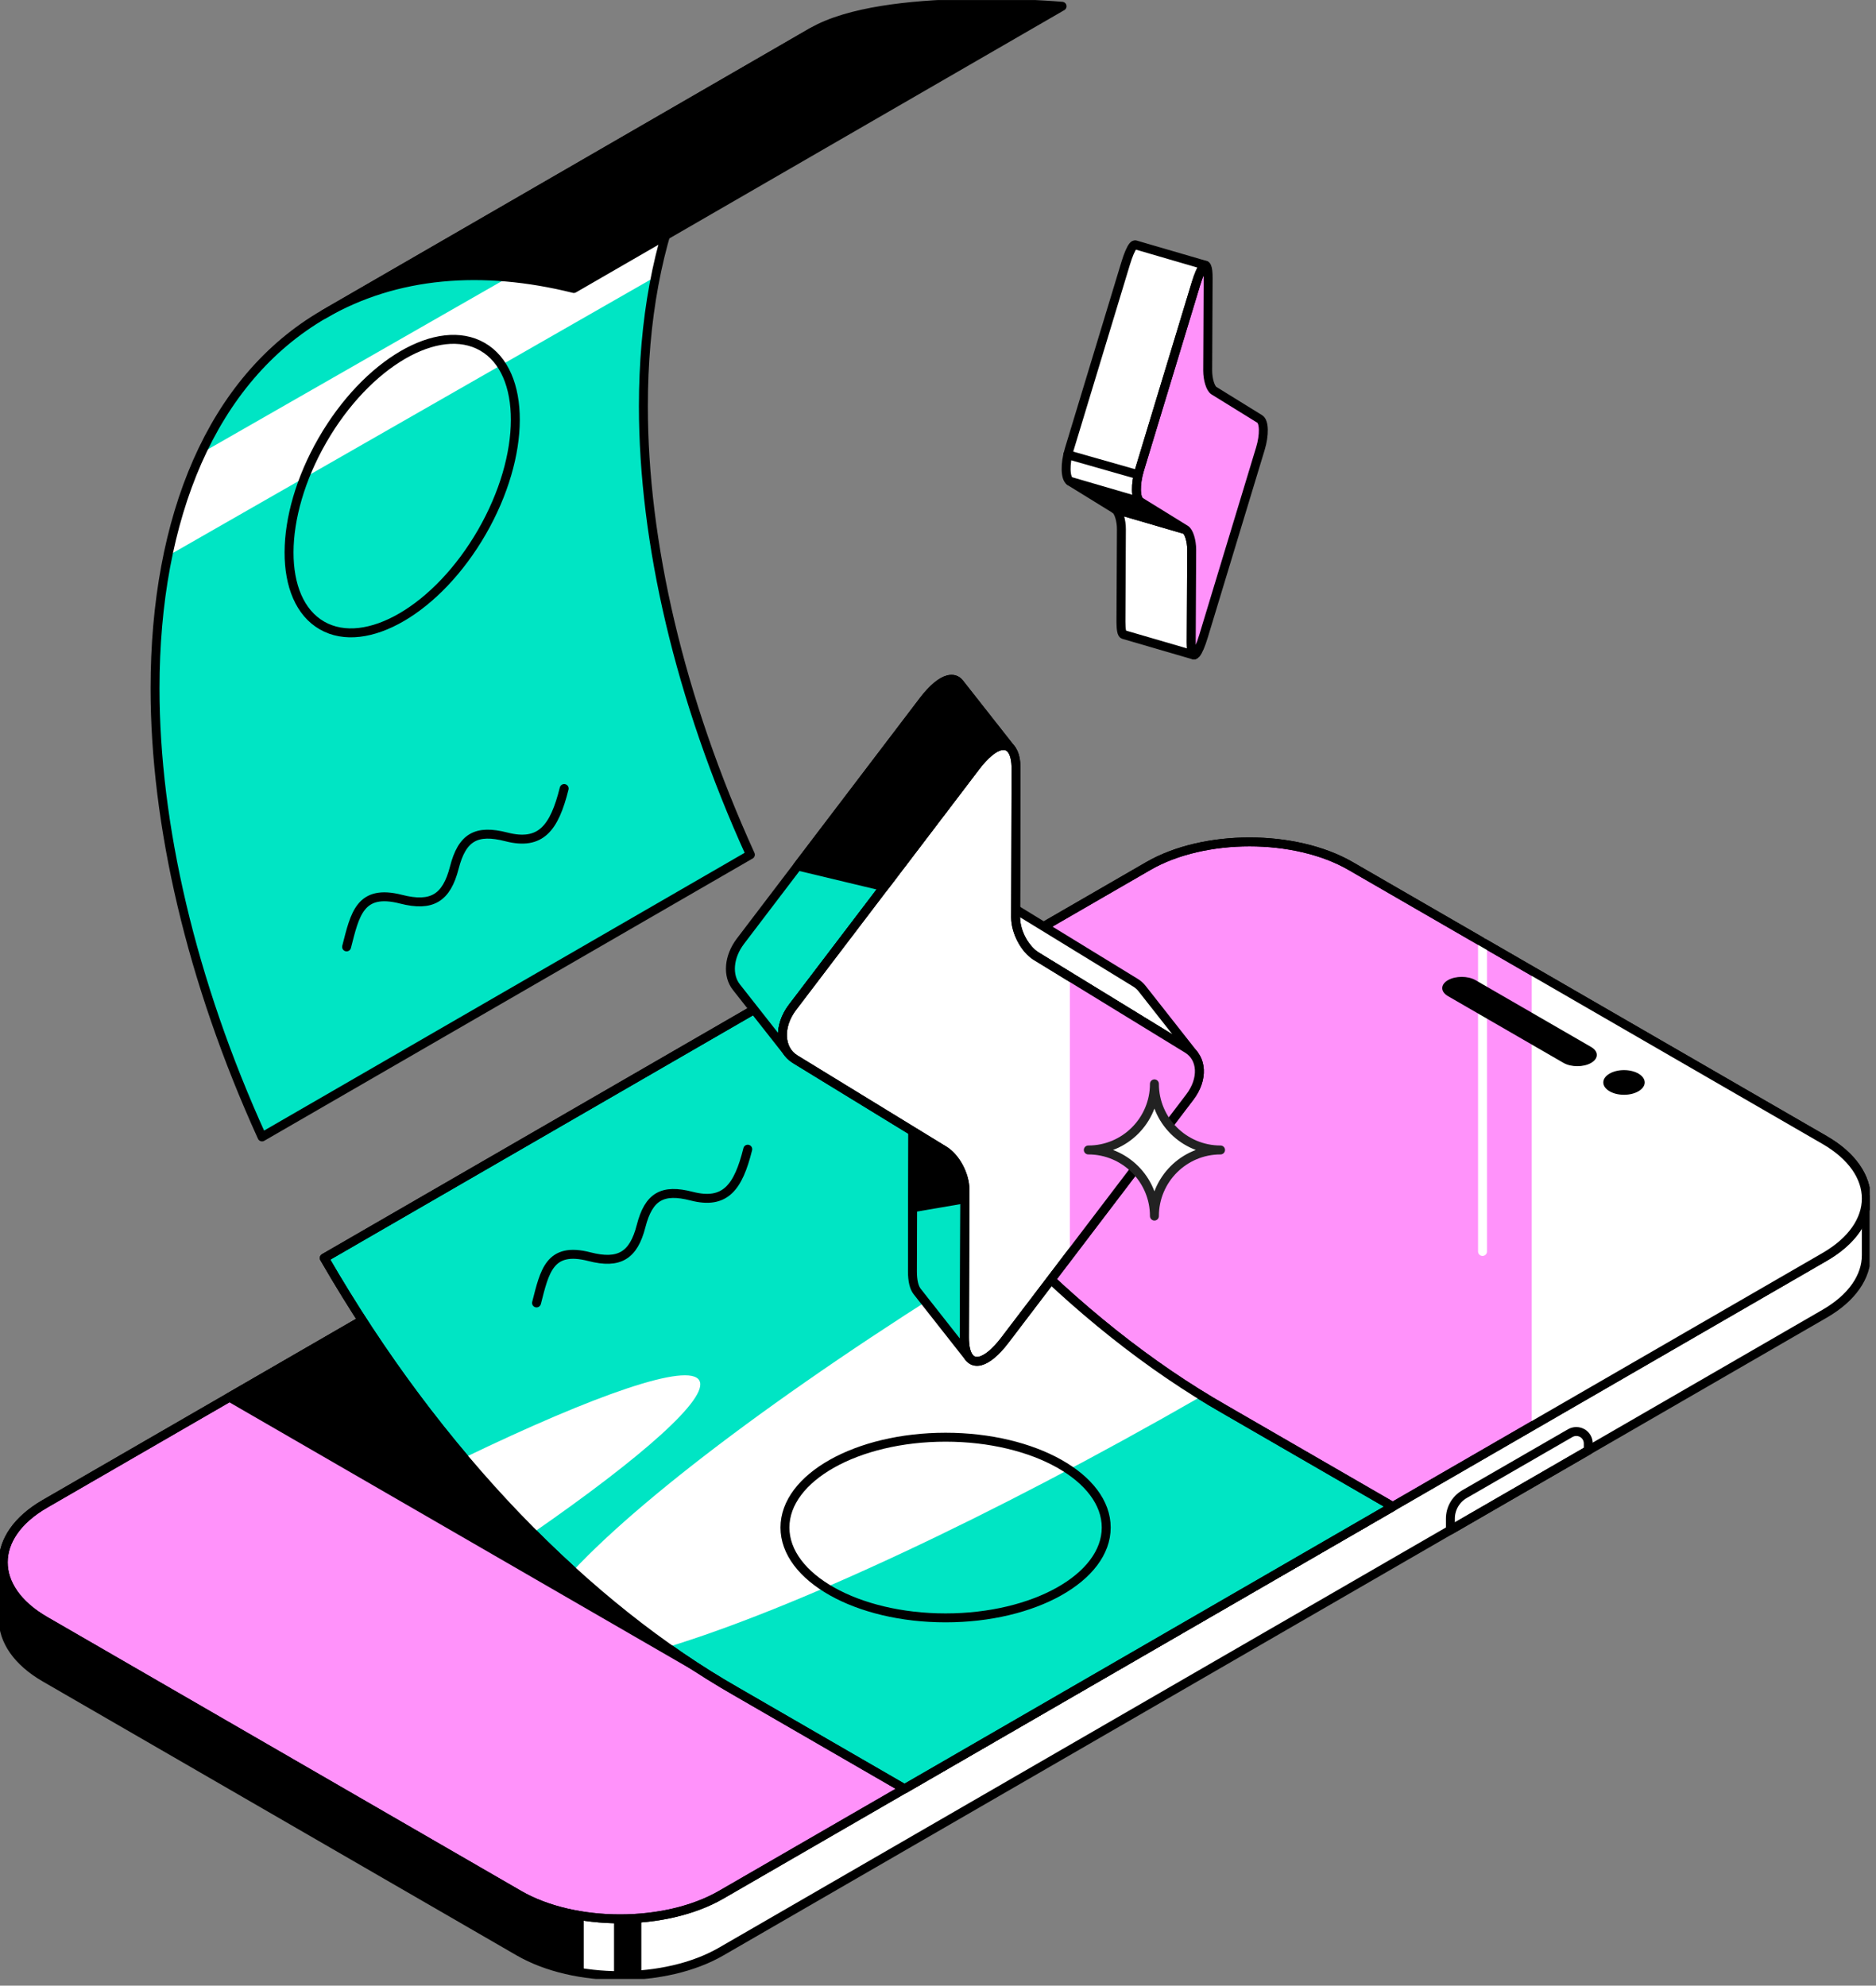 <svg width="273" height="289" viewBox="0 0 273 289" fill="none" xmlns="http://www.w3.org/2000/svg">
<rect x="0" y="0" width="273" height="289" fill="#808080" stroke="none"/>
<g clip-path="url(#clip0_268_24103)">
<path d="M257.948 174.432L196.551 138.937C188.454 134.261 175.213 134.261 167.125 138.937L14.129 227.385H0.467V235.651C0.467 238.737 2.487 241.822 6.536 244.16L75.516 284.041C83.614 288.716 96.854 288.716 104.943 284.041L265.522 191.207C269.571 188.869 271.591 185.784 271.591 182.698V174.423H257.929L257.948 174.432Z" fill="white" stroke="black" stroke-width="1.3" stroke-linecap="round" stroke-linejoin="round"/>
<path d="M89.355 287.529C90.683 287.557 92.011 287.529 93.329 287.407V266.34H89.355V287.529Z" fill="black"/>
<path d="M0.467 227.385V235.651C0.467 238.737 2.487 241.822 6.536 244.16L75.516 284.041C78.209 285.602 81.482 286.631 84.941 287.145V269.631L19.141 224.477L14.119 227.376H0.467V227.385Z" fill="black"/>
<path d="M211.064 222.7V221.026C211.064 219.558 211.849 218.202 213.121 217.464L228.512 208.581C229.054 208.272 229.718 208.272 230.261 208.581C230.803 208.889 231.13 209.469 231.13 210.095V211.105L211.064 222.7Z" stroke="black" stroke-width="1.3" stroke-linecap="round" stroke-linejoin="round"/>
<path d="M6.536 235.894C2.487 233.556 0.467 230.471 0.467 227.385C0.467 224.299 2.487 221.214 6.536 218.876L167.115 126.042C175.213 121.367 188.454 121.367 196.542 126.042L265.522 165.923C269.571 168.261 271.591 171.346 271.591 174.432C271.591 177.518 269.571 180.603 265.522 182.941L104.943 275.775C96.845 280.45 83.604 280.45 75.516 275.775L6.536 235.894Z" fill="#FF92FA" stroke="black" stroke-width="1.3" stroke-linecap="round" stroke-linejoin="round"/>
<path d="M265.531 165.932L222.902 141.284V207.59L265.531 182.941C269.58 180.604 271.6 177.518 271.6 174.432C271.6 171.346 269.58 168.261 265.531 165.923V165.932Z" fill="white"/>
<path d="M215.739 137.142V182.146" stroke="white" stroke-width="1.3" stroke-linecap="round" stroke-linejoin="round"/>
<path d="M6.536 235.894C2.487 233.556 0.467 230.471 0.467 227.385C0.467 224.299 2.487 221.214 6.536 218.876L167.115 126.042C175.213 121.367 188.454 121.367 196.542 126.042L265.522 165.923C269.571 168.261 271.591 171.346 271.591 174.432C271.591 177.518 269.571 180.603 265.522 182.941L104.943 275.775C96.845 280.45 83.604 280.45 75.516 275.775L6.536 235.894Z" stroke="black" stroke-width="1.3" stroke-linecap="round" stroke-linejoin="round"/>
<path d="M236.329 159.34C237.992 159.34 239.34 158.536 239.34 157.545C239.34 156.553 237.992 155.749 236.329 155.749C234.666 155.749 233.318 156.553 233.318 157.545C233.318 158.536 234.666 159.34 236.329 159.34Z" fill="black"/>
<path d="M214.72 142.658C213.616 142.022 211.812 142.022 210.708 142.658C209.605 143.294 209.605 144.341 210.708 144.977L227.53 154.702C228.634 155.338 230.438 155.338 231.542 154.702C232.645 154.066 232.645 153.019 231.542 152.383L214.72 142.658Z" fill="black"/>
<path d="M109.197 124.396C98.837 101.609 93.628 78.859 93.628 59.11C93.628 34.246 101.829 14.133 118.239 4.642L47.174 45.72C30.773 55.201 22.563 75.324 22.563 100.187C22.563 119.945 27.771 142.686 38.132 165.474L109.188 124.396H109.197Z" fill="#00E5C4"/>
<path d="M29.286 65.954C27.164 70.49 25.546 75.501 24.424 80.906L95.396 40.277C96.471 34.919 98.042 29.936 100.099 25.419L29.286 65.954Z" fill="white"/>
<path d="M109.197 124.396C98.837 101.609 93.628 78.859 93.628 59.11C93.628 34.246 101.829 14.133 118.239 4.642L47.174 45.72C30.773 55.201 22.563 75.324 22.563 100.187C22.563 119.945 27.771 142.686 38.132 165.474L109.188 124.396H109.197Z" stroke="black" stroke-width="1.3" stroke-linecap="round" stroke-linejoin="round"/>
<path d="M107.355 246.114L33.391 203.354L87.036 172.347L107.355 246.114Z" fill="black" stroke="black" stroke-width="1.3" stroke-linecap="round" stroke-linejoin="round"/>
<path d="M178.233 205.14C156.54 192.769 134.79 170.729 118.239 142.022L47.183 183.1C63.734 211.807 85.484 233.846 107.177 246.217L131.629 260.355L202.685 219.278L178.233 205.14Z" fill="#00E5C4" stroke="black" stroke-width="1.3" stroke-linecap="round" stroke-linejoin="round"/>
<path d="M67.521 212.181C70.775 216.042 74.123 219.689 77.536 223.112C93.582 211.984 103.222 203.438 101.763 200.913C100.23 198.248 86.728 202.914 67.521 212.181Z" fill="white"/>
<path d="M174.923 203.176C165.722 197.519 156.568 190.15 147.844 181.295C118.052 199.333 94.264 216.968 83.343 228.675C87.85 232.771 92.441 236.474 97.06 239.756C115.294 234.211 143.926 220.979 174.914 203.176H174.923Z" fill="white"/>
<path d="M154.557 0.911C154.557 0.911 128.703 -1.408 118.23 4.642L47.174 45.72C57.647 39.66 70.195 38.678 83.501 41.989L154.557 0.911Z" fill="black" stroke="black" stroke-width="1.3" stroke-linecap="round" stroke-linejoin="round"/>
<path d="M137.605 235.473C150.515 235.473 160.981 229.587 160.981 222.326C160.981 215.065 150.515 209.179 137.605 209.179C124.694 209.179 114.228 215.065 114.228 222.326C114.228 229.587 124.694 235.473 137.605 235.473Z" stroke="black" stroke-width="1.3" stroke-linecap="round" stroke-linejoin="round"/>
<path d="M70.132 77.434C76.583 66.233 76.618 54.16 70.21 50.469C63.801 46.778 53.376 52.867 46.925 64.068C40.474 75.269 40.439 87.341 46.847 91.032C53.255 94.723 63.68 88.635 70.132 77.434Z" stroke="black" stroke-width="1.3" stroke-linecap="round" stroke-linejoin="round"/>
<path d="M78.078 189.636C79.256 185.045 79.948 181.398 85.774 182.904C90.122 184.026 92.198 182.735 93.292 178.453C94.404 174.123 96.415 173.001 100.651 174.095C105.532 175.348 107.43 172.833 108.814 167.26" stroke="black" stroke-width="1.3" stroke-linecap="round" stroke-linejoin="round"/>
<path d="M50.438 137.815C51.653 133.083 52.364 129.334 58.367 130.876C62.846 132.027 64.978 130.699 66.109 126.295C67.25 121.834 69.326 120.684 73.693 121.806C78.714 123.097 80.668 120.506 82.099 114.765" stroke="black" stroke-width="1.3" stroke-linecap="round" stroke-linejoin="round"/>
<path d="M178.233 205.14C156.54 192.769 134.79 170.729 118.239 142.022L47.183 183.1C63.734 211.807 85.484 233.846 107.177 246.217L131.629 260.355L202.685 219.278L178.233 205.14Z" stroke="black" stroke-width="1.3" stroke-linecap="round" stroke-linejoin="round"/>
<path d="M140.354 194.676L132.789 185.036L132.845 163.482L140.419 173.114L140.354 194.676Z" fill="black" stroke="black" stroke-width="1.3" stroke-linecap="round" stroke-linejoin="round"/>
<path d="M140.354 194.676L140.419 173.123C140.419 171.664 139.765 169.981 138.802 168.756L131.228 159.125C132.191 160.35 132.855 162.033 132.845 163.492L132.78 185.045C132.78 186.429 133.023 187.401 133.462 187.962L141.036 197.593C140.597 197.032 140.344 196.06 140.354 194.676Z" fill="black"/>
<path d="M141.046 197.584C140.606 197.023 140.354 196.051 140.363 194.667L140.419 175.143L132.817 176.442L132.789 185.036C132.789 186.42 133.032 187.392 133.472 187.953L141.046 197.584Z" fill="#00E5C4"/>
<path d="M140.354 194.676L140.419 173.123C140.419 171.664 139.765 169.981 138.802 168.756L131.228 159.125C132.191 160.35 132.855 162.033 132.845 163.492L132.78 185.045C132.78 186.429 133.023 187.401 133.462 187.962L141.036 197.593C140.597 197.032 140.344 196.06 140.354 194.676Z" stroke="black" stroke-width="1.3" stroke-linecap="round" stroke-linejoin="round"/>
<path d="M166.19 143.874C165.928 143.547 165.61 143.257 165.226 143.023L143.252 129.558C142.747 129.249 142.271 128.81 141.859 128.277L149.433 137.908C149.854 138.441 150.322 138.881 150.826 139.189L172.801 152.654C173.184 152.888 173.502 153.178 173.764 153.505L166.19 143.874Z" fill="white" stroke="black" stroke-width="1.3" stroke-linecap="round" stroke-linejoin="round"/>
<path d="M139.615 99.439C139.213 98.925 138.652 98.757 137.969 98.934C136.978 99.196 135.744 100.197 134.397 101.955L107.748 136.992C106.018 139.273 105.84 141.994 107.15 143.659L114.724 153.29C113.414 151.626 113.592 148.895 115.322 146.623L141.971 111.586C143.309 109.828 144.552 108.818 145.543 108.566C146.217 108.388 146.787 108.566 147.189 109.071L139.615 99.439Z" fill="#00E5C4" stroke="black" stroke-width="1.3" stroke-linecap="round" stroke-linejoin="round"/>
<path d="M145.534 108.566C146.955 108.192 147.872 109.342 147.862 111.979L147.797 133.532C147.797 135.617 149.134 138.17 150.808 139.18L172.782 152.645C174.979 153.991 175.138 157.068 173.137 159.686L146.235 195.05C144.898 196.808 143.655 197.809 142.673 198.071C141.261 198.445 140.344 197.294 140.354 194.658L140.419 173.104C140.419 171.01 139.063 168.466 137.408 167.456L115.705 154.16C113.405 152.757 113.237 149.363 115.322 146.614L141.971 111.577C143.309 109.819 144.552 108.809 145.543 108.556L145.534 108.566Z" fill="white" stroke="black" stroke-width="1.3" stroke-linecap="round" stroke-linejoin="round"/>
<path d="M155.689 182.651L173.147 159.705C175.148 157.077 174.989 154.001 172.791 152.654L155.689 142.181V182.651Z" fill="#FF92FA"/>
<path d="M145.534 108.566C146.955 108.192 147.872 109.342 147.862 111.979L147.797 133.532C147.797 135.617 149.134 138.17 150.808 139.18L172.782 152.645C174.979 153.991 175.138 157.068 173.137 159.686L146.235 195.05C144.898 196.808 143.655 197.809 142.673 198.071C141.261 198.445 140.344 197.294 140.354 194.658L140.419 173.104C140.419 171.01 139.063 168.466 137.408 167.456L115.705 154.16C113.405 152.757 113.237 149.363 115.322 146.614L141.971 111.577C143.309 109.819 144.552 108.809 145.543 108.556L145.534 108.566Z" stroke="black" stroke-width="1.3" stroke-linecap="round" stroke-linejoin="round"/>
<path d="M128.684 129.062L141.971 111.586C143.309 109.828 144.552 108.818 145.543 108.566C146.217 108.388 146.787 108.566 147.189 109.071L139.615 99.439C139.213 98.925 138.652 98.757 137.969 98.934C136.978 99.196 135.744 100.197 134.397 101.955L116.079 126.042L128.684 129.062Z" fill="black" stroke="black" stroke-width="1.3" stroke-linecap="round" stroke-linejoin="round"/>
<path d="M173.352 93.474L173.418 80.027C173.418 78.728 173.016 77.4 172.511 77.091L162.281 74.108C162.786 74.417 163.198 75.745 163.188 77.044L163.123 90.491C163.123 91.669 163.254 92.277 163.497 92.352L173.726 95.335C173.493 95.269 173.352 94.652 173.352 93.474Z" fill="white" stroke="black" stroke-width="1.3" stroke-linecap="round" stroke-linejoin="round"/>
<path d="M172.502 77.091L162.281 74.108L155.689 70.041L165.919 73.024L172.502 77.091Z" fill="black" stroke="black" stroke-width="1.3" stroke-linecap="round" stroke-linejoin="round"/>
<path d="M165.208 35.64C165.114 35.612 165.002 35.668 164.881 35.817C164.581 36.173 164.198 37.042 163.787 38.398L155.595 65.412C154.95 67.526 155.006 69.611 155.698 70.041L165.928 73.024C165.236 72.584 165.189 70.508 165.825 68.386L174.016 41.372C174.428 40.016 174.811 39.146 175.11 38.791C175.232 38.651 175.344 38.585 175.437 38.613L165.208 35.63V35.64Z" fill="white"/>
<path d="M165.563 69.078L155.39 66.179" stroke="black" stroke-width="1.3" stroke-linecap="round" stroke-linejoin="round"/>
<path d="M175.11 38.8C175.54 38.295 175.821 38.837 175.812 40.474L175.746 53.929C175.746 55.229 176.148 56.548 176.653 56.856L183.32 60.98C183.984 61.391 184.021 63.29 183.414 65.3L175.148 92.567C174.736 93.922 174.353 94.792 174.054 95.147C173.624 95.652 173.343 95.11 173.352 93.464L173.418 80.018C173.418 78.718 173.016 77.39 172.511 77.082L165.928 73.014C165.236 72.575 165.189 70.499 165.825 68.376L174.016 41.362C174.428 40.006 174.811 39.137 175.11 38.781V38.8Z" fill="#FF92FA" stroke="black" stroke-width="1.3" stroke-linecap="round" stroke-linejoin="round"/>
<path d="M165.208 35.64C165.114 35.612 165.002 35.668 164.881 35.817C164.581 36.173 164.198 37.042 163.787 38.398L155.595 65.412C154.95 67.526 155.006 69.611 155.698 70.041L165.928 73.024C165.236 72.584 165.189 70.508 165.825 68.386L174.016 41.372C174.428 40.016 174.811 39.146 175.11 38.791C175.232 38.651 175.344 38.585 175.437 38.613L165.208 35.63V35.64Z" stroke="black" stroke-width="1.3" stroke-linecap="round" stroke-linejoin="round"/>
<path d="M158.373 167.372C163.684 167.372 167.994 163.061 167.994 157.75C167.994 163.061 172.305 167.372 177.616 167.372C172.305 167.372 167.994 171.683 167.994 176.994C167.994 171.683 163.684 167.372 158.373 167.372Z" fill="white" stroke="#222222" stroke-width="1.3" stroke-linecap="round" stroke-linejoin="round"/>
</g>
<defs>
<clipPath id="clip0_268_24103">
<rect width="272.068" height="288.02" fill="white" transform="translate(0 0.004)"/>
</clipPath>
</defs>
</svg>
